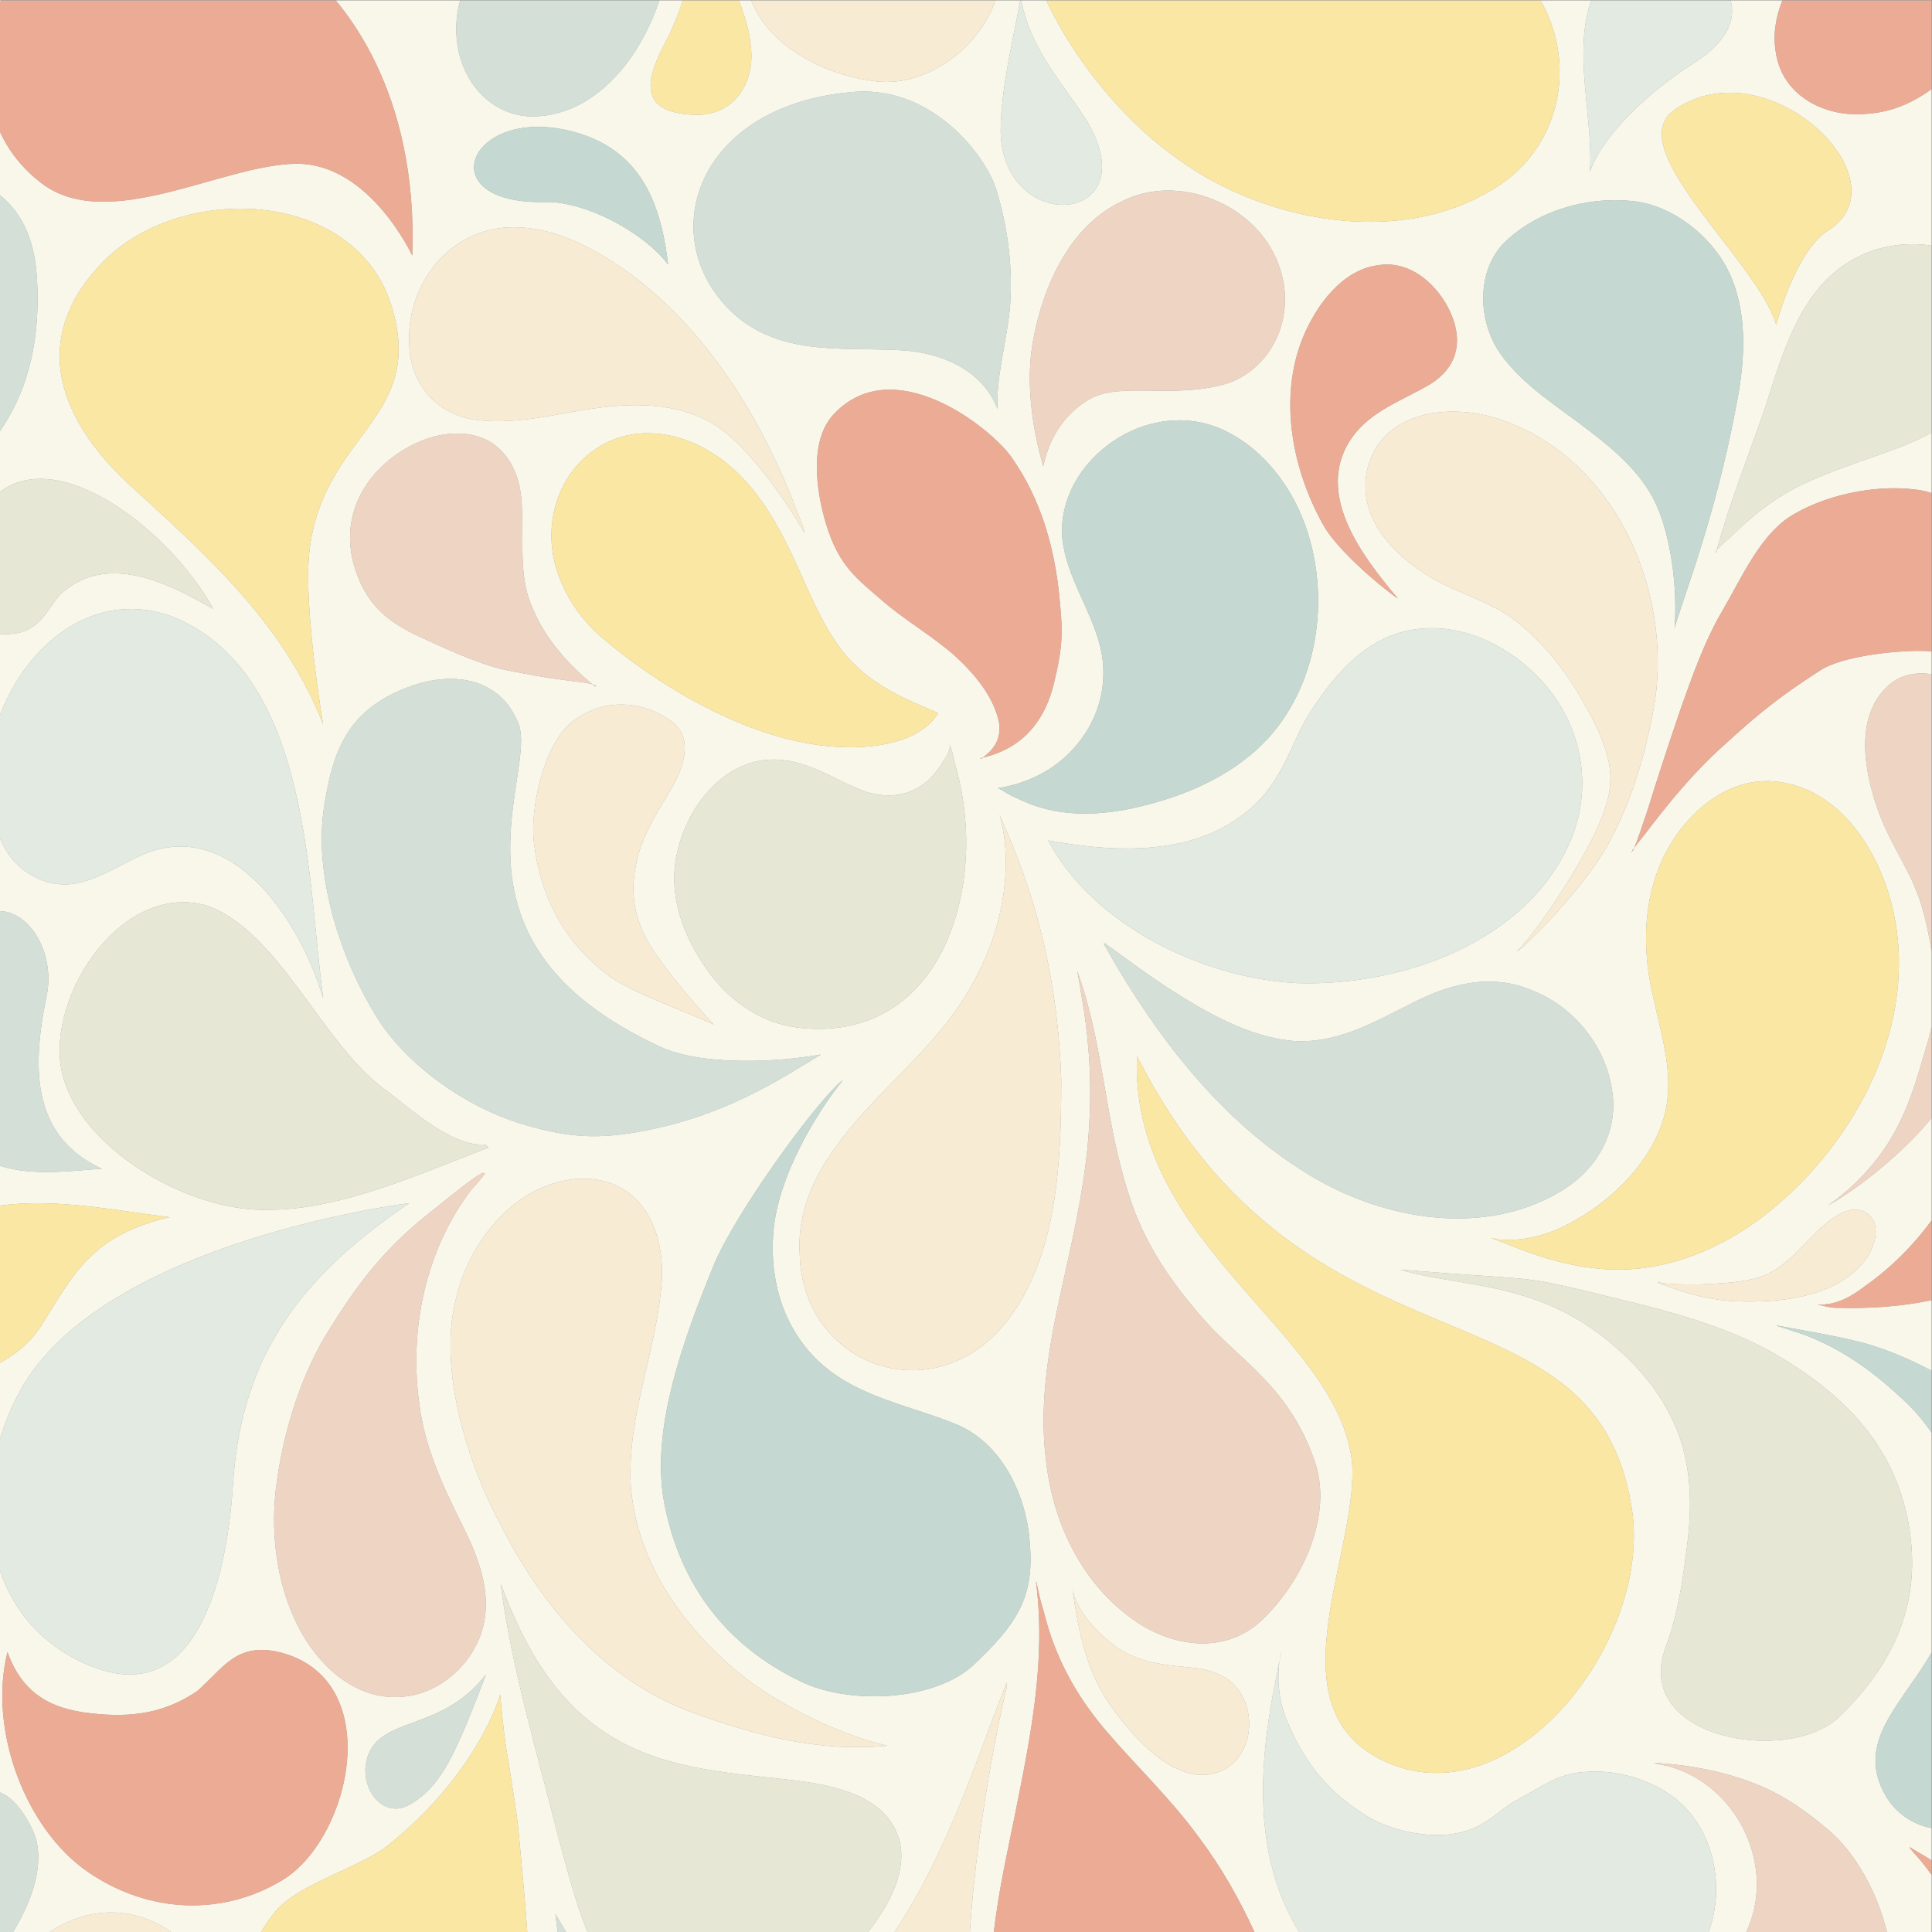 <?xml version="1.0" encoding="UTF-8" standalone="no"?>
<svg
   xmlns:dc="http://purl.org/dc/elements/1.1/"
   xmlns:cc="http://creativecommons.org/ns#"
   xmlns:rdf="http://www.w3.org/1999/02/22-rdf-syntax-ns#"
   xmlns:svg="http://www.w3.org/2000/svg"
   xmlns="http://www.w3.org/2000/svg"
   viewBox="0 0 788 788"
   height="788"
   width="788"
   xml:space="preserve"
   id="svg28"
   version="1.1"
   opacity="0.5"><rect x="0" y="0" width="788" height="788" fill="#333333" stroke="none"/><defs
     id="defs32" /><g
     transform="matrix(1.333,0,0,-1.333,0,788)"
     id="g36"><g
       transform="scale(0.1)"
       id="g38"><path
         id="path40"
         style="fill:#f3f0d5;fill-opacity:1;fill-rule:nonzero;stroke:none"
         d="m 0,5910 v -6.63 c 0.906,2.21 1.738,4.42 2.68,6.63 H 0" /><path
         id="path42"
         style="fill:#f3f0d5;fill-opacity:1;fill-rule:nonzero;stroke:none"
         d="m 5593.79,5206.34 c -101.5,-64.32 -159.04,-288.15 -159.04,-288.15 -45.67,153.52 -311.35,397.22 -346.37,551.81 -9.81,43.21 -1.58,79.46 34.51,104.83 165.31,116.23 380.78,23.2 483.15,-104.83 72.81,-91.08 88.37,-199.87 -12.25,-263.66 z M 5310.45,4660 c -62.97,-335.83 -163.01,-584.27 -186.66,-670.54 10,130.54 -13.59,277.82 -51.41,367.21 -40,96.66 -121.93,170 -205.25,233.33 -93.34,73.34 -206.68,140 -276.68,240 -70,100 -73.34,253.34 13.34,340 100,96.66 250,140 386.66,126.66 126.68,-10 256.68,-113.32 306.68,-233.32 53.32,-126.68 40,-273.34 13.32,-403.34 z m -246.66,-893.33 c -26.66,-156.67 -71.49,-312.8 -150,-450 C 4841.31,3190 4663.79,3010 4640.45,3000 c 88.28,87.86 220,313.34 246.68,376.67 23.32,53.33 43.32,106.67 40,166.67 -3.34,56.66 -26.68,113.33 -53.34,166.66 -33.34,63.34 -70,126.67 -116.66,183.34 -43.34,53.33 -93.34,103.33 -150,140 -60,36.66 -126.68,60 -190,90 -130,66.66 -270,190 -233.34,353.33 46.66,186.67 270,203.33 420,146.67 340,-123.34 510,-516.67 460,-856.67 z M 5090.45,2490 c 36.68,126.67 -6.66,250 -33.32,376.67 -33.34,143.33 -30,296.67 36.66,430 70,136.67 206.66,250 363.34,220 173.32,-30 283.32,-200 326.66,-356.67 96.66,-346.66 -83.34,-710 -343.34,-933.34 -120,-103.32 -266.66,-180 -426.66,-196.66 -130,-13.34 -253.34,16.66 -373.34,63.34 -26.66,10 -50,20 -76.66,30 0,0 3.34,0 6.66,0 l 6.68,-3.34 h -3.34 c 90,-10 170,13.34 250,60 116.66,66.66 226.66,176.66 266.66,310 z m 615.27,-286.66 c 53.32,-30 33.32,-100 6.66,-140 -70,-100 -204.96,-128.77 -316.66,-133.34 -113.34,-4.63 -190.37,5.21 -323.34,56.66 v 3.34 c 13.34,-10 126.66,-10 166.66,-6.66 56.68,3.32 116.68,6.66 170,30 60,30 103.34,83.32 150,130 36.68,33.32 96.68,86.66 146.68,60 z m -265.27,-440 c 200,-120 345.43,-264 395.43,-494 50,-243.34 -28.79,-437.391 -208.52,-610.899 -154.63,-149.3 -636.91,-67.441 -530.23,214.899 38.36,101.519 53.32,213.34 66.66,323.34 13.34,110 10,220 -26.66,323.32 -36.68,100 -103.34,190 -183.34,260 -236.66,216.66 -482.74,189.59 -670.12,246.82 406.66,-33.42 363.46,-16.82 560.12,-63.48 203.34,-50 413.34,-93.34 596.66,-200 z M 4283.67,503.891 c -420,140 -126.54,641.439 -146.54,931.439 -40,400 -680.12,665.1 -658.4,1244.91 519.98,-1024.36 1392.48,-654.3 1512.48,-1374.3 70,-389.999 -327.54,-922.049 -707.54,-802.049 z M 3870.45,963.34 c -116.66,-120 -290,-93.34 -413.34,0 -153.33,113.34 -236.66,296.66 -256.66,480 -23.34,186.66 13.33,370 53.33,550 36.67,163.32 73.33,330 80,496.66 6.67,130 -3.33,260 -26.67,386.67 -2.66,21.33 -7.4,42.67 -10.92,64 l -0.08,0.25 -2.33,15.75 c 0.67,-5.34 1.53,-10.67 2.41,-16 83.24,-233.23 80.95,-447.41 157.59,-684.01 46.67,-150 130,-270 233.33,-386.66 113.34,-126.66 260.9,-206.13 337.11,-434.67 51.41,-154.2 -30.43,-348.65 -153.77,-471.99 z m -136.8,-472.129 c -130.37,-52.809 -263.85,102.519 -329.04,192.641 -77.6,105.617 -103.89,226.398 -124.16,372.828 6.21,-59.039 58.98,-121.168 102.44,-158.461 46.56,-43.489 105.54,-68.36 167.62,-77.668 62.09,-12.43 127.26,-6.211 183.14,-34.18 114.87,-52.82 121.08,-242.351 0,-295.16 z M 3047.11,1830 c -230,-230 -590,-80 -600,240 -20,300 275.33,493.65 440,700 263.34,330 180,630 170,650 120,-260 180,-520 190,-810 0,-260 -10,-580 -200,-780 z m -65,-1010 c -120,-115 -385.97,-126.41 -535.97,-51.41 -175,85 -353.74,243.11 -412.36,537.35 -40,200.72 29.12,440.72 150,734.06 65.56,159.06 315.62,504.28 394.93,566.63 -95,-120.01 -196.6,-301.63 -211.6,-456.63 -15,-155 30,-310 150,-415 115,-100 270,-125 405,-180 140,-55 218.83,-215 228.83,-365 15,-170 -43.83,-250 -168.83,-370 z m -858.7,-150 c -240.79,87.031 -441.3,280.371 -591.3,575.37 -100,185 -192.39,474.63 -137.39,689.63 40,180 185,360 380,370 185,5 260,-155 250,-315 -15,-210 -105,-405 -95,-620 15,-220 140,-410 305,-555 115,-105 325,-210 480,-245 -205,-20 -396.47,29.59 -591.31,100 z M 1395.89,565.531 c -32.16,-67.66 -69.67,-132.191 -136.34,-172.191 -83.33,-53.34 -153.33,40 -140,120 23.34,153.34 226.67,90 367.01,274.57 0,0 -50.5,-137.828 -90.67,-222.379 z M 866.223,160 C 686.223,50 459.551,53.34 269.551,183.34 79.551,313.34 -37.109,616.68 22.891,856.68 c 50,-140 150,-180 280,-190 120,-10 210,10 300,70 80,70 120,150 250,120 C 1182.89,776.68 1076.22,290 866.223,160 Z m -22.446,1193.34 c 20,163.32 70,333.32 153.332,473.32 86.671,140 165.501,253.34 316.671,373.34 55.5,44.06 128.88,105.12 163.33,123.34 l 6.67,-3.34 c -13.33,-16.66 -26.67,-33.34 -40,-46.66 -143.33,-186.68 -193.33,-433.34 -160,-663.34 16.67,-126.66 70,-243.34 126.67,-356.66 50,-100 96.66,-210 66.66,-323.34 -30,-110 -130,-200 -243.33,-210 -136.67,-13.34 -246.671,83.34 -310.003,193.34 -73.328,130 -96.668,290 -80,440 z M 824.805,2210 c -230,-10 -560,170 -630,400 -70,230 170,610 440,530 220,-80 350,-420 539.995,-560 80,-60 210,-180 310,-170 l 10,-10 c -210,-80 -450,-190 -669.995,-190 z m 167.304,1236.14 c 26.561,166.56 69.741,293.53 259.741,363.86 141.06,52.21 282.67,23.06 335.26,-115 40,-105 -105,-391.66 40,-657.8 82.63,-151.65 230,-252.2 390,-327.2 125,-60 356.67,-50 495,-25 -135,-81.67 -291.66,-185 -538.33,-232.97 -143.68,-27.95 -237.37,-22.4 -381.67,21.99 -170.97,52.62 -350,180.98 -440,325.98 -105,170 -195.001,426.67 -160.001,646.14 z m -570.136,958.68 c -236.493,206.31 -351.082,470.25 -91.121,721.02 249.644,229.54 762.718,200.02 868.588,-155.37 102.8,-345.04 -215.014,-385.35 -253.217,-750.47 -17.59,-168.13 42.183,-523.83 42.183,-523.83 -116.07,294.96 -329.461,492.01 -566.433,708.65 z M 1417.11,5175 c 110,65 240,45 350,-5 235,-110 415,-320 540,-540 50,-90 95,-185 130,-280 10,-25 20,-45 25,-70 -60,105 -170,260 -265,325 -105,70 -235,75 -355,60 -130,-15 -270,-60 -405,-35 -115,25 -185,120 -185,235 -5,125 60,250 165,310 z m 331.16,335 c 38.72,-9.8 72.29,-23.37 101.55,-40 134.3,-76.27 176.49,-217.98 194.45,-367.78 -76.81,100.97 -255.86,194.03 -376.02,191.1 -218.23,-5.3 -257.92,107.06 -183.33,176.68 47.3,44.14 140.51,71.12 263.35,40 z m 859.93,120 c 158.54,13.7 281.31,-71.73 357.2,-160 42.9,-49.89 70.88,-100.69 81.71,-135 33.84,-107.14 50,-225 45,-335 -5,-115 -45,-230 -40,-340 -45,120 -175,175 -300,180 -185,10 -394.27,-22.59 -540,145 -125.3,144.11 -119.91,345.11 15.5,485 80.71,83.38 207.59,145.06 380.59,160 z M 2173.78,2930 c -56.67,76.67 -103.33,170 -110,270 -13.33,176.67 126.67,403.34 323.33,386.67 90,-6.67 166.67,-60 250,-93.33 60,-23.34 170,-36.67 243.34,80 16.35,26.02 26.66,36.66 26.66,66.66 v -10 c 6.67,-16.66 10,-33.33 13.34,-50 50,-166.66 50,-360 -13.34,-523.33 -70,-183.33 -223.33,-316.67 -460.97,-290 -112.48,12.62 -205.69,76.67 -272.36,163.33 z m -426.67,770 c 110,90 243.34,56.67 313.34,0 66.66,-56.66 23.33,-153.33 -13.34,-213.33 -43.33,-73.33 -90,-144.49 -103.33,-234.49 -16.67,-83.33 3.33,-165.51 46.67,-235.51 46.66,-73.33 133.33,-176.67 193.33,-240 -76.67,36.66 -257.33,99.31 -326.81,153.33 -125,97.2 -200.39,225 -223.19,401.67 -13.31,103.09 30.25,300.37 113.33,368.33 z m -60,573.34 c 0,110 53.34,216.66 150,273.33 100,60 223.34,46.67 323.34,-10 113.33,-63.33 190,-173.33 246.66,-290 53.34,-103.33 90,-216.67 160,-313.33 60,-83.34 143.34,-133.34 233.34,-173.34 23.33,-10 46.66,-20 70,-30 -3.34,-3.33 -40,-90 -223.34,-103.33 -368.57,-26.8 -750,280 -830,356.67 -76.66,76.66 -130,180 -130,290 z m 125.44,-455.52 c 3.18,-0.85 6.38,-1.75 9.56,-2.82 v -5 c -3.18,2.55 -6.38,5.2 -9.56,7.82 -26.82,7.18 -53.62,7.71 -80.44,12.18 -80,10 -100,15.45 -180,30.45 -65.48,12.28 -161.26,53.15 -250,94.55 -90,40 -158.45,82.68 -200,175 -90,200 30,360 170,425 75,35 165,45 235,0 70,-50 90,-130 90,-210 5,-105 -10,-205 35,-300 38.3,-90.95 108.69,-168.11 180.44,-227.18 z m 1426.88,287.61 c 13.33,-126.67 14.35,-165.43 -15.65,-288.76 -23.33,-93.33 -80,-191.66 -216.67,-223.33 l -3.33,-3.34 c 0,3.34 -17.21,-1.42 3.33,3.34 36.67,26.66 56.67,60 50,106.66 -16.66,80 -73.33,146.67 -130,200 -70,63.34 -153.33,110 -223.33,170 -80,70 -136.67,106.67 -176.67,240 -30.44,101.47 -51.22,253.36 23.34,333.34 183.33,196.66 480.11,-41.03 542.56,-128.34 100.14,-140 133.08,-296.24 146.42,-409.57 z M 3162.11,4875 c 30,160 110,345 270,420 155,80 365,10 455,-140 105,-180 11.99,-377.81 -143.4,-420 -157.63,-42.79 -311.6,7.21 -406.6,-42.79 -70,-40 -123.33,-106.36 -145,-207.21 -35,120 -55,265 -30,390 z M 3053.78,3500 c 86.67,13.34 170,53.34 230,120 76.67,83.34 110,196.67 83.33,310 -26.66,113.34 -103.33,213.34 -116.66,333.34 -10,120 56.66,230 153.33,296.66 96.67,66.67 220.01,86.67 330.01,40 116.66,-50 203.32,-156.66 250,-270 100,-243.33 50,-563.33 -163.34,-733.33 -106.66,-86.67 -243.34,-136.67 -380,-163.33 -113.34,-20 -226.67,-16.67 -330,36.66 -20,6.67 -36.67,20 -56.67,30 z m 916.67,-596.66 c -283.34,13.33 -623.34,173.33 -763.34,436.66 180,-33.33 392.4,-46.56 553.34,50 166.66,100 176.66,233.34 253.34,350 76.66,116.67 176.66,230 323.32,246.67 156.68,20 313.34,-70 406.68,-190 100,-130 126.66,-300 63.32,-453.33 -133.32,-316.67 -520,-450 -836.66,-440 z m -596.67,126.66 10,-6.66 h -0.74 c 66.92,-48.05 133.97,-98.74 204.07,-143.34 110,-70 233.34,-140 366.68,-153.33 133.32,-10 243.32,53.33 356.66,110 120,63.33 250,100 380,43.33 126.66,-50 226.66,-173.33 243.34,-313.33 16.66,-126.67 -53.34,-240.01 -163.34,-303.33 -233.34,-136.68 -533.34,-83.34 -753.34,46.66 -253.32,150 -443.33,383.34 -593.33,633.34 -16.67,26.66 -30,53.33 -46.67,80 3.03,0 3.42,0 5.93,0 -3.09,2.22 -6.17,4.46 -9.26,6.66 z m 613.35,1850 c 40,96.66 120,206.66 230,220 100,16.66 186.66,-63.34 223.32,-150 36.68,-86.66 16.68,-163.33 -63.32,-213.33 -83.34,-50 -180,-80 -240,-163.33 -110,-156.67 10,-333.34 110,-456.67 10,-13.33 20,-23.33 30,-36.67 -66.68,46.67 -180,146.67 -223.34,216.67 -100,173.33 -143.34,396.67 -66.66,583.33 z m 1446.66,870 c -9.65,55.51 -0.46,109.25 19.86,160 h -158.29 c 16.26,-57.81 -10.02,-126.45 -110.36,-190.23 -92.52,-57.17 -208.75,-154.02 -275.51,-249.77 -19.82,-28.43 -35.33,-56.77 -44.49,-83.95 1.68,27.25 1.37,55.35 -0.04,83.95 -6.95,142.6 -41.6,298.03 0.04,427.76 1.54,4.2 3.2,8.24 4.89,12.24 h -156.35 c 80.69,-139.52 76.87,-309.59 -4.05,-440 -34.59,-55.74 -83.2,-104.25 -145.33,-140 -288.67,-175.22 -694.47,-95.02 -953.3,89.93 -22.21,15.39 -44.34,32.12 -66.21,50.07 -135.83,111.39 -262.33,269.34 -343.41,440 h -76.71 c 31.51,-154.73 123.4,-246.78 202.11,-370 14.71,-25.11 25.39,-48.43 32.7,-70 80.64,-237.71 -255.95,-256.29 -294.55,0 -0.74,4.87 -1.39,9.81 -1.9,14.89 -9.67,121.01 46.03,348.31 58.82,425.11 h -76.02 c -3.47,-10.07 -7.4,-20.08 -11.9,-30 -63.34,-136.66 -215.47,-236.66 -358.8,-216.66 -152.91,19.12 -321,105.23 -376.34,246.66 h -37.66 c 18.14,-48.54 31.64,-94.07 34.84,-129.31 20,-120 -50,-230 -180,-220 -180,10 -130,130 -70,240 17.09,37.02 31.65,73.22 43.87,109.31 h -72.54 c -23.62,-72.2 -60.45,-142.09 -102.89,-196.66 -75,-95 -170,-158.34 -290,-158.34 -115,5 -195,90 -220,195 -13.09,58.32 -9.91,110.93 3.63,160 h -380.19 c 94.62,-114.59 167.84,-262.37 205.84,-440 22.18,-103.65 32.44,-217.4 27.91,-340.67 0,0 -129.76,281.06 -352.378,281.06 -225.383,0 -580.644,-217.44 -784.687,-57.44 C 81.426,5385.8 46.434,5425.49 19.805,5470 12.496,5482.23 6.035,5494.93 0,5507.84 V 5470 5314.24 C 56.723,5268.3 104.551,5194.9 112.891,5062.79 123.52,4894.37 95.859,4731.71 0,4592.51 V 4406.5 c 187.285,141.93 523.254,-123.59 652.891,-358.35 -103.328,57.28 -310,181.85 -460,51.85 C 144.539,4061.32 130.801,3961.61 0,3971.91 V 3723.6 c 83.852,220.9 295.969,393.22 537.273,297.49 415.024,-178.78 402.075,-806.03 451.848,-1164.81 -77.043,258 -295.574,568.83 -571.933,431.26 C 308.586,3234.58 210.527,3161.88 88.391,3238.59 48.574,3262.43 19.824,3300.56 0,3345.16 V 3123.55 C 90.875,3121.97 170.137,2995.26 142.324,2862.08 94.539,2633.29 101.863,2432.6 311.367,2335.43 224.16,2330.01 103.395,2311.38 0,2344.29 V 2222.7 c 167.574,22.63 346.227,-13.5 518.777,-35.65 C 279.68,2131.04 227.715,2016 126.582,1856.09 98.227,1810.41 53.168,1769.94 0,1741.66 v -232.79 c 15.211,51.05 35.562,100.05 60.535,145 C 310.535,2113.87 1251.85,2230 1251.85,2230 937.891,2016.82 738.723,1780 712.891,1370 c -14.59,-231.48 -90,-710 -450,-550 C 125.121,880.781 41.172,984.891 0,1105.2 V 426.789 C 54.961,407.809 104.871,315.102 112.891,273.34 129.879,184.789 93.148,88.731 40.23,0 H 151.195 c 137.977,89.551 273.528,69.312 372.36,0 h 275.074 c 14.391,24.34 29.219,44.25 41.82,60 63.328,83.34 261.971,138.141 342.751,201.969 212.69,168.031 317.25,364.691 347.25,464.691 6.66,-73.32 13.33,-143.32 26.66,-213.32 10,-70 23.34,-140 30,-210 9.57,-102.899 19.11,-202.379 26.21,-303.34 h 93.01 c -2.37,18.25 -4.76,36.582 -7.06,55 11.25,-18.211 22.16,-36.559 32.86,-55 h 65.26 c -38.63,94.531 -64.11,199.66 -90.28,295 -60,240 -145,525 -175,770 75,-200 175,-380 370,-485 160,-85 345,-95 520,-115 125,-15 290,-45 330,-185 23.49,-93.949 -29.6,-194.059 -95.76,-280 h 80.76 c 54.36,80.629 101.11,170.211 140.01,253.34 86.67,185.199 136.67,343.34 203.33,510 v -15.738 c -2.19,0 -89.32,-376.161 -112.84,-747.602 h 73.3 c 14.55,126.48 43.07,252.289 66.21,366.68 46.67,233.32 93.33,463.32 63.33,700 v 6.66 c 6.67,-30 13.34,-63.34 23.34,-93.34 33.33,-136.66 96.66,-253.32 186.66,-360 96.66,-113.32 203.34,-213.32 290,-333.32 65.56,-87.418 121.98,-186.059 167.8,-286.68 h 137.05 c -146.63,236.129 -123.03,528.672 -68.17,790 1.95,13.75 5.04,27.48 7.95,41.23 1.38,9.77 3.14,19.391 5.37,28.77 -1.37,-9.59 -3.34,-19.18 -5.37,-28.77 -9.03,-63.261 -0.63,-133.48 25.37,-191.23 53.34,-126.66 130,-220 250,-290 56.68,-33.32 138.69,-53.32 206.68,-53.32 136.66,0 180,73.32 243.32,106.66 76.68,40 126.68,83.34 213.34,86.66 90,6.68 183.34,-20 256.66,-70 128.97,-89.051 171.64,-271.871 117.63,-420 h 115.03 c 2.5,5.531 5.02,11.031 7.34,16.66 80,196.68 -40,433.34 -243.34,490 -16.66,3.34 -30,6.68 -46.66,10 h 13.34 c 60,-3.32 138.83,-14.648 206.66,-33.32 131.29,-36.168 208.03,-82.211 313.34,-170.531 C 5679.49,240.941 5746.07,115.621 5773.48,0 H 5910 v 174.75 c -8.34,12.031 -17.06,23.809 -26.21,35.25 -13.34,16.68 -26.66,30 -40,46.68 V 260 c 0,-1.648 29.78,-17.891 66.21,-40.461 v 98.293 c -53.55,10.777 -102.15,39.66 -136.21,92.168 -83.34,136.68 -3.15,236.66 76.85,353.34 20.45,28.461 40.62,59.25 59.36,91.762 v 672.778 c -23.12,34.64 -48.5,64.1 -74.12,88.78 -96.04,92.5 -195.43,166.68 -322.09,213.34 -23.34,6.66 -50,16.66 -73.34,23.34 l -2.15,2.15 c -2.38,0.51 -4,0.92 -4.51,1.17 h 3.34 l 1.17,-1.17 c 29.02,-6.35 187.85,-31.56 272.15,-55.49 66.1,-18.77 133.87,-47.93 199.55,-82.54 v 215.52 c -93.58,-19.36 -192.71,-26.43 -296.21,-22.98 -16.99,0.57 -36.66,6.66 -53.34,10 56.68,-3.34 103.34,23.34 146.68,56.66 77.09,54.26 146.74,123.25 202.87,200.57 v 313.28 c -83.93,-103.48 -219.52,-213.46 -316.21,-267.17 66.66,46.66 123.34,103.32 170,170 73.34,106.66 100,213.33 136.66,336.66 3.78,12.84 6.89,25.97 9.55,39.29 v 233.53 c -5.63,36.38 -13.35,73.32 -22.87,110.52 -33.34,130.17 -93.34,190 -140,316.66 -40,110 -73.34,276.67 20,373.34 39.52,42.57 90.84,53.17 142.87,45.23 v 70.05 c -14.75,0.92 -30.27,1.52 -46.87,1.38 -68.72,-0.53 -226.78,-16.21 -293.44,-59.55 -127.27,-82.73 -182.56,-127.11 -292.56,-227.11 -93.34,-83.34 -170,-176.67 -243.34,-273.34 -10.22,-12.75 -22.36,-27.48 -33.48,-42.64 -1.05,-2.45 -2.07,-4.9 -3.18,-7.36 l -6.68,-6.66 c 3.12,4.69 6.44,9.37 9.86,14.02 14.75,34.21 24.36,68.44 36.82,102.64 33.32,106.67 66.66,210 103.32,316.67 36.68,103.33 73.34,210 130,306.67 56.68,96.66 110,220 200,283.33 106.66,70 266.01,103.33 392.68,86.67 15.86,-1.87 31.52,-5.45 46.87,-10.27 v 184.17 c -31.95,-16.9 -64.6,-31.5 -96.21,-43.9 -96.66,-36.67 -196.66,-66.67 -290,-110 -86.66,-40 -160,-96.67 -226.66,-163.34 -15.65,-12.5 -31.17,-27.85 -44.06,-40.73 -0.53,-1.91 -1.12,-3.81 -1.62,-5.72 0.48,-0.15 1.15,-0.21 2.34,-0.21 l -3.34,-3.34 c 0.31,1.19 0.68,2.36 1,3.55 -0.9,0.26 -1,0.97 -1,3.12 l 2.62,2.6 c 39.98,146.77 98.41,290.42 147.38,434.07 56.68,173.33 110,376.66 286.68,463.32 67.16,33.59 147.84,44.94 222.87,33.26 V 5470 5638.74 c -57.08,-42.07 -122.9,-70.4 -196.21,-75.4 -126.66,-13.34 -260,53.34 -280,186.66" /><path
         id="path44"
         style="fill:#d8572c;fill-opacity:1;fill-rule:nonzero;stroke:none"
         d="m 5453.65,5910 c -20.32,-50.75 -29.51,-104.49 -19.86,-160 20,-133.32 153.34,-200 280,-186.66 73.31,5 139.13,33.33 196.21,75.4 V 5910 h -456.35" /><path
         id="path46"
         style="fill:#f2d7a8;fill-opacity:1;fill-rule:nonzero;stroke:none"
         d="m 2674.99,5663.34 c 143.33,-20 295.46,80 358.8,216.66 4.5,9.92 8.43,19.93 11.9,30 h -747.04 c 55.34,-141.43 223.43,-227.54 376.34,-246.66" /><path
         id="path48"
         style="fill:#aac2b0;fill-opacity:1;fill-rule:nonzero;stroke:none"
         d="m 1404.27,5750 c 25,-105 105,-190 220,-195 120,0 215,63.34 290,158.34 42.44,54.57 79.27,124.46 102.89,196.66 H 1407.9 c -13.54,-49.07 -16.72,-101.68 -3.63,-160" /><path
         id="path50"
         style="fill:#f8d049;fill-opacity:1;fill-rule:nonzero;stroke:none"
         d="m 3544.65,5470 c 21.87,-17.95 44,-34.68 66.21,-50.07 258.83,-184.95 664.63,-265.15 953.3,-89.93 62.13,35.75 110.74,84.26 145.33,140 80.92,130.41 84.74,300.48 4.05,440 h -1512.3 c 81.08,-170.66 207.58,-328.61 343.41,-440" /><path
         id="path52"
         style="fill:#c7d6c3;fill-opacity:1;fill-rule:nonzero;stroke:none"
         d="m 3062.89,5484.89 c 0.51,-5.08 1.16,-10.02 1.9,-14.89 38.6,-256.29 375.19,-237.71 294.55,0 -7.31,21.57 -17.99,44.89 -32.7,70 -78.71,123.22 -170.6,215.27 -202.11,370 h -2.82 c -12.79,-76.8 -68.49,-304.1 -58.82,-425.11" /><path
         id="path54"
         style="fill:#c7d6c3;fill-opacity:1;fill-rule:nonzero;stroke:none"
         d="m 4864.96,5470 c 1.41,-28.6 1.72,-56.7 0.04,-83.95 9.16,27.18 24.67,55.52 44.49,83.95 66.76,95.75 182.99,192.6 275.51,249.77 100.34,63.78 126.62,132.42 110.36,190.23 h -425.47 c -1.69,-4 -3.35,-8.04 -4.89,-12.24 -41.64,-129.73 -6.99,-285.16 -0.04,-427.76" /><path
         id="path56"
         style="fill:#f8d049;fill-opacity:1;fill-rule:nonzero;stroke:none"
         d="m 5122.89,5574.83 c -36.09,-25.37 -44.32,-61.62 -34.51,-104.83 35.02,-154.59 300.7,-398.29 346.37,-551.81 0,0 57.54,223.83 159.04,288.15 100.62,63.79 85.06,172.58 12.25,263.66 -102.37,128.03 -317.84,221.06 -483.15,104.83" /><path
         id="path58"
         style="fill:#f8d049;fill-opacity:1;fill-rule:nonzero;stroke:none"
         d="m 2115.83,5560.69 c 130,-10 200,100 180,220 -3.2,35.24 -16.7,80.77 -34.84,129.31 H 2089.7 c -12.22,-36.09 -26.78,-72.29 -43.87,-109.31 -60,-110 -110,-230 70,-240" /><path
         id="path60"
         style="fill:#f2d7a8;fill-opacity:1;fill-rule:nonzero;stroke:none"
         d="m 3057.11,3420 c 10,-20 93.34,-320 -170,-650 -164.67,-206.35 -460,-400 -440,-700 10,-320 370,-470 600,-240 190,200 200,520 200,780 -10,290 -70,550 -190,810" /><path
         id="path62"
         style="fill:#d0d0ac;fill-opacity:1;fill-rule:nonzero;stroke:none"
         d="m 2446.14,2766.67 c 237.64,-26.67 390.97,106.67 460.97,290 63.34,163.33 63.34,356.67 13.34,523.33 -3.34,16.67 -6.67,33.34 -13.34,50 v 10 c 0,-30 -10.31,-40.64 -26.66,-66.66 -73.34,-116.67 -183.34,-103.34 -243.34,-80 -83.33,33.33 -160,86.66 -250,93.33 -196.66,16.67 -336.66,-210 -323.33,-386.67 6.67,-100 53.33,-193.33 110,-270 66.67,-86.66 159.88,-150.71 272.36,-163.33" /><path
         id="path64"
         style="fill:#f2d7a8;fill-opacity:1;fill-rule:nonzero;stroke:none"
         d="m 1856.97,2930 c 69.48,-54.02 250.14,-116.67 326.81,-153.33 -60,63.33 -146.67,166.67 -193.33,240 -43.34,70 -63.34,152.18 -46.67,235.51 13.33,90 60,161.16 103.33,234.49 36.67,60 80,156.67 13.34,213.33 -70,56.67 -203.34,90 -313.34,0 -83.08,-67.96 -126.64,-265.24 -113.33,-368.33 22.8,-176.67 98.19,-304.47 223.19,-401.67" /><path
         id="path66"
         style="fill:#f8d049;fill-opacity:1;fill-rule:nonzero;stroke:none"
         d="m 2647.11,3626.67 c 183.34,13.33 220,100 223.34,103.33 -23.34,10 -46.67,20 -70,30 -90,40 -173.34,90 -233.34,173.34 -70,96.66 -106.66,210 -160,313.33 -56.66,116.67 -133.33,226.67 -246.66,290 -100,56.67 -223.34,70 -323.34,10 -96.66,-56.67 -150,-163.33 -150,-273.33 0,-110 53.34,-213.34 130,-290 80,-76.67 461.43,-383.47 830,-356.67" /><path
         id="path68"
         style="fill:#d8572c;fill-opacity:1;fill-rule:nonzero;stroke:none"
         d="m 3003.78,3590 3.33,3.34 c -20.54,-4.76 -3.33,0 -3.33,-3.34" /><path
         id="path70"
         style="fill:#d8572c;fill-opacity:1;fill-rule:nonzero;stroke:none"
         d="m 2550.45,4643.34 c -74.56,-79.98 -53.78,-231.87 -23.34,-333.34 40,-133.33 96.67,-170 176.67,-240 70,-60 153.33,-106.66 223.33,-170 56.67,-53.33 113.34,-120 130,-200 6.67,-46.66 -13.33,-80 -50,-106.66 136.67,31.67 193.34,130 216.67,223.33 30,123.33 28.98,162.09 15.65,288.76 -13.34,113.33 -46.28,269.57 -146.42,409.57 -62.45,87.31 -359.23,325 -542.56,128.34" /><path
         id="path72"
         style="fill:#8bb2a4;fill-opacity:1;fill-rule:nonzero;stroke:none"
         d="m 3440.45,3433.34 c 136.66,26.66 273.34,76.66 380,163.33 213.34,170 263.34,490 163.34,733.33 -46.68,113.34 -133.34,220 -250,270 -110,46.67 -233.34,26.67 -330.01,-40 -96.67,-66.66 -163.33,-176.66 -153.33,-296.66 13.33,-120 90,-220 116.66,-333.34 26.67,-113.33 -6.66,-226.66 -83.33,-310 -60,-66.66 -143.33,-106.66 -230,-120 20,-10 36.67,-23.33 56.67,-30 103.33,-53.33 216.66,-56.66 330,-36.66" /><path
         id="path74"
         style="fill:#c7d6c3;fill-opacity:1;fill-rule:nonzero;stroke:none"
         d="m 4807.11,3343.34 c 63.34,153.33 36.68,323.33 -63.32,453.33 -93.34,120 -250,210 -406.68,190 -146.66,-16.67 -246.66,-130 -323.32,-246.67 -76.68,-116.66 -86.68,-250 -253.34,-350 -160.94,-96.56 -373.34,-83.33 -553.34,-50 140,-263.33 480,-423.33 763.34,-436.66 316.66,-10 703.34,123.33 836.66,440" /><path
         id="path76"
         style="fill:#aac2b0;fill-opacity:1;fill-rule:nonzero;stroke:none"
         d="m 3423.78,2943.34 c 150,-250 340.01,-483.34 593.33,-633.34 220,-130 520,-183.34 753.34,-46.66 110,63.32 180,176.66 163.34,303.33 -16.68,140 -116.68,263.33 -243.34,313.33 -130,56.67 -260,20 -380,-43.33 -113.34,-56.67 -223.34,-120 -356.66,-110 -133.34,13.33 -256.68,83.33 -366.68,153.33 -70.1,44.6 -137.15,95.29 -204.07,143.34 -2.51,0 -2.9,0 -5.93,0 16.67,-26.67 30,-53.34 46.67,-80" /><path
         id="path78"
         style="fill:#aac2b0;fill-opacity:1;fill-rule:nonzero;stroke:none"
         d="m 3373.78,3030 c 3.09,-2.2 6.17,-4.44 9.26,-6.66 h 0.74 l -10,6.66" /><path
         id="path80"
         style="fill:#deaa88;fill-opacity:1;fill-rule:nonzero;stroke:none"
         d="m 3687.11,1870 c -103.33,116.66 -186.66,236.66 -233.33,386.66 -76.64,236.6 -74.35,450.78 -157.59,684.01 3.52,-21.33 8.26,-42.67 10.92,-64 23.34,-126.67 33.34,-256.67 26.67,-386.67 -6.67,-166.66 -43.33,-333.34 -80,-496.66 -40,-180 -76.67,-363.34 -53.33,-550 20,-183.34 103.33,-366.66 256.66,-480 123.34,-93.34 296.68,-120 413.34,0 123.34,123.34 205.18,317.79 153.77,471.99 -76.21,228.54 -223.77,308.01 -337.11,434.67" /><path
         id="path82"
         style="fill:#deaa88;fill-opacity:1;fill-rule:nonzero;stroke:none"
         d="m 3296.11,2940.92 0.08,-0.25 c -0.88,5.33 -1.74,10.66 -2.41,16 l 2.33,-15.75" /><path
         id="path84"
         style="fill:#f8d049;fill-opacity:1;fill-rule:nonzero;stroke:none"
         d="m 4823.79,2180 c -80,-46.66 -160,-70 -250,-60 h 3.34 l -6.68,3.34 c -3.32,0 -6.66,0 -6.66,0 26.66,-10 50,-20 76.66,-30 120,-46.68 243.34,-76.68 373.34,-63.34 160,16.66 306.66,93.34 426.66,196.66 260,223.34 440,586.68 343.34,933.34 -43.34,156.67 -153.34,326.67 -326.66,356.67 -156.68,30 -293.34,-83.33 -363.34,-220 -66.66,-133.33 -70,-286.67 -36.66,-430 26.66,-126.67 70,-250 33.32,-376.67 -40,-133.34 -150,-243.34 -266.66,-310" /><path
         id="path86"
         style="fill:#d8572c;fill-opacity:1;fill-rule:nonzero;stroke:none"
         d="m 5470.45,4326.67 c -90,-63.33 -143.32,-186.67 -200,-283.33 -56.66,-96.67 -93.32,-203.34 -130,-306.67 -36.66,-106.67 -70,-210 -103.32,-316.67 -12.46,-34.2 -22.07,-68.43 -36.82,-102.64 11.12,15.16 23.26,29.89 33.48,42.64 73.34,96.67 150,190 243.34,273.34 110,100 165.29,144.38 292.56,227.11 66.66,43.34 224.72,59.02 293.44,59.55 16.6,0.14 32.12,-0.46 46.87,-1.38 v 484.45 c -15.35,4.82 -31.01,8.4 -46.87,10.27 -126.67,16.66 -286.02,-16.67 -392.68,-86.67" /><path
         id="path88"
         style="fill:#d8572c;fill-opacity:1;fill-rule:nonzero;stroke:none"
         d="m 4997.13,3310 c 1.11,2.46 2.13,4.91 3.18,7.36 -3.42,-4.65 -6.74,-9.33 -9.86,-14.02 l 6.68,6.66" /><path
         id="path90"
         style="fill:#f2d7a8;fill-opacity:1;fill-rule:nonzero;stroke:none"
         d="m 4603.79,4623.34 c -150,56.66 -373.34,40 -420,-146.67 -36.66,-163.33 103.34,-286.67 233.34,-353.33 63.32,-30 130,-53.34 190,-90 56.66,-36.67 106.66,-86.67 150,-140 46.66,-56.67 83.32,-120 116.66,-183.34 26.66,-53.33 50,-110 53.34,-166.66 3.32,-60 -16.68,-113.34 -40,-166.67 -26.68,-63.33 -158.4,-288.81 -246.68,-376.67 23.34,10 200.86,190 273.34,316.67 78.51,137.2 123.34,293.33 150,450 50,340 -120,733.33 -460,856.67" /><path
         id="path92"
         style="fill:#8bb2a4;fill-opacity:1;fill-rule:nonzero;stroke:none"
         d="m 4990.45,5296.66 c -136.66,13.34 -286.66,-30 -386.66,-126.66 -86.68,-86.66 -83.34,-240 -13.34,-340 70,-100 183.34,-166.66 276.68,-240 83.32,-63.33 165.25,-136.67 205.25,-233.33 37.82,-89.39 61.41,-236.67 51.41,-367.21 23.65,86.27 123.69,334.71 186.66,670.54 26.68,130 40,276.66 -13.32,403.34 -50,120 -180,223.32 -306.68,233.32" /><path
         id="path94"
         style="fill:#d0d0ac;fill-opacity:1;fill-rule:nonzero;stroke:none"
         d="m 5251.45,4223.55 c 0.5,1.91 1.09,3.81 1.62,5.72 l -2.62,-2.6 c 0,-2.15 0.1,-2.86 1,-3.12" /><path
         id="path96"
         style="fill:#d0d0ac;fill-opacity:1;fill-rule:nonzero;stroke:none"
         d="m 5687.13,5126.66 c -176.68,-86.66 -230,-289.99 -286.68,-463.32 -48.97,-143.65 -107.4,-287.3 -147.38,-434.07 12.89,12.88 28.41,28.23 44.06,40.73 66.66,66.67 140,123.34 226.66,163.34 93.34,43.33 193.34,73.33 290,110 31.61,12.4 64.26,27 96.21,43.9 v 572.68 c -75.03,11.68 -155.71,0.33 -222.87,-33.26" /><path
         id="path98"
         style="fill:#d0d0ac;fill-opacity:1;fill-rule:nonzero;stroke:none"
         d="m 5253.79,4223.34 c -1.19,0 -1.86,0.06 -2.34,0.21 -0.32,-1.19 -0.69,-2.36 -1,-3.55 l 3.34,3.34" /><path
         id="path100"
         style="fill:#d8572c;fill-opacity:1;fill-rule:nonzero;stroke:none"
         d="m 4277.13,4080 c -10,13.34 -20,23.34 -30,36.67 -100,123.33 -220,300 -110,456.67 60,83.33 156.66,113.33 240,163.33 80,50 100,126.67 63.32,213.33 -36.66,86.66 -123.32,166.66 -223.32,150 -110,-13.34 -190,-123.34 -230,-220 -76.68,-186.66 -33.34,-410 66.66,-583.33 43.34,-70 156.66,-170 223.34,-216.67" /><path
         id="path102"
         style="fill:#deaa88;fill-opacity:1;fill-rule:nonzero;stroke:none"
         d="m 5767.13,3803.34 c -93.34,-96.67 -60,-263.34 -20,-373.34 46.66,-126.66 106.66,-186.49 140,-316.66 9.52,-37.2 17.24,-74.14 22.87,-110.52 v 845.75 c -52.03,7.94 -103.35,-2.66 -142.87,-45.23" /><path
         id="path104"
         style="fill:#deaa88;fill-opacity:1;fill-rule:nonzero;stroke:none"
         d="m 5763.79,2393.34 c -46.66,-66.68 -103.34,-123.34 -170,-170 96.69,53.71 232.28,163.69 316.21,267.17 v 278.78 c -2.66,-13.32 -5.77,-26.45 -9.55,-39.29 -36.66,-123.33 -63.32,-230 -136.66,-336.66" /><path
         id="path106"
         style="fill:#f2d7a8;fill-opacity:1;fill-rule:nonzero;stroke:none"
         d="m 5409.04,2013.34 c -53.32,-23.34 -113.32,-26.68 -170,-30 -40,-3.34 -153.32,-3.34 -166.66,6.66 v -3.34 c 132.97,-51.45 210,-61.29 323.34,-56.66 111.7,4.57 246.66,33.34 316.66,133.34 26.66,40 46.66,110 -6.66,140 -50,26.66 -110,-26.68 -146.68,-60 -46.66,-46.68 -90,-100 -150,-130" /><path
         id="path108"
         style="fill:#d8572c;fill-opacity:1;fill-rule:nonzero;stroke:none"
         d="m 5707.13,1976.66 c -43.34,-33.32 -90,-60 -146.68,-56.66 16.68,-3.34 36.35,-9.43 53.34,-10 103.5,-3.45 202.63,3.62 296.21,22.98 v 244.25 c -56.13,-77.32 -125.78,-146.31 -202.87,-200.57" /><path
         id="path110"
         style="fill:#8bb2a4;fill-opacity:1;fill-rule:nonzero;stroke:none"
         d="m 5433.79,1856.66 c 0.51,-0.25 2.13,-0.66 4.51,-1.17 l -1.17,1.17 h -3.34" /><path
         id="path112"
         style="fill:#8bb2a4;fill-opacity:1;fill-rule:nonzero;stroke:none"
         d="m 5773.79,410 c 34.06,-52.508 82.66,-81.391 136.21,-92.168 v 537.27 c -18.74,-32.512 -38.91,-63.301 -59.36,-91.762 -80,-116.68 -160.19,-216.66 -76.85,-353.34" /><path
         id="path114"
         style="fill:#8bb2a4;fill-opacity:1;fill-rule:nonzero;stroke:none"
         d="m 5438.3,1855.49 2.15,-2.15 c 23.34,-6.68 50,-16.68 73.34,-23.34 126.66,-46.66 226.05,-120.84 322.09,-213.34 25.62,-24.68 51,-54.14 74.12,-88.78 v 189.58 c -65.68,34.61 -133.45,63.77 -199.55,82.54 -84.3,23.93 -243.13,49.14 -272.15,55.49" /><path
         id="path116"
         style="fill:#d8572c;fill-opacity:1;fill-rule:nonzero;stroke:none"
         d="m 5843.79,260 v -3.32 c 13.34,-16.68 26.66,-30 40,-46.68 9.15,-11.441 17.87,-23.219 26.21,-35.25 v 44.789 c -36.43,22.57 -66.21,38.813 -66.21,40.461" /><path
         id="path118"
         style="fill:#c7d6c3;fill-opacity:1;fill-rule:nonzero;stroke:none"
         d="m 3915.08,831.23 c 2.03,9.59 4,19.18 5.37,28.77 -2.23,-9.379 -3.99,-19 -5.37,-28.77" /><path
         id="path120"
         style="fill:#c7d6c3;fill-opacity:1;fill-rule:nonzero;stroke:none"
         d="m 5110.45,420 c -73.32,50 -166.66,76.68 -256.66,70 -86.66,-3.32 -136.66,-46.66 -213.34,-86.66 -63.32,-33.34 -106.66,-106.66 -243.32,-106.66 -67.99,0 -150,20 -206.68,53.32 -120,70 -196.66,163.34 -250,290 -26,57.75 -34.4,127.969 -25.37,191.23 -2.91,-13.75 -6,-27.48 -7.95,-41.23 -54.86,-261.328 -78.46,-553.871 68.17,-790 h 1252.78 c 54.01,148.129 11.34,330.949 -117.63,420" /><path
         id="path122"
         style="fill:#f2d7a8;fill-opacity:1;fill-rule:nonzero;stroke:none"
         d="m 3733.65,786.371 c -55.88,27.969 -121.05,21.75 -183.14,34.18 -62.08,9.308 -121.06,34.179 -167.62,77.668 -43.46,37.293 -96.23,99.422 -102.44,158.461 20.27,-146.43 46.56,-267.211 124.16,-372.828 65.19,-90.122 198.67,-245.45 329.04,-192.641 121.08,52.809 114.87,242.34 0,295.16" /><path
         id="path124"
         style="fill:#d8572c;fill-opacity:1;fill-rule:nonzero;stroke:none"
         d="m 3380.45,620 c -90,106.68 -153.33,223.34 -186.66,360 -10,30 -16.67,63.34 -23.34,93.34 v -6.66 C 3200.45,830 3153.79,600 3107.12,366.68 3083.98,252.289 3055.46,126.48 3040.91,0 h 797.34 c -45.82,100.621 -102.24,199.262 -167.8,286.68 -86.66,120 -193.34,220 -290,333.32" /><path
         id="path126"
         style="fill:#f2d7a8;fill-opacity:1;fill-rule:nonzero;stroke:none"
         d="M 3080.45,763.34 C 3013.79,596.68 2963.79,438.539 2877.12,253.34 2838.22,170.211 2791.47,80.629 2737.11,0 h 230.5 c 23.52,371.441 110.65,747.602 112.84,747.602 v 15.738" /><path
         id="path128"
         style="fill:#deaa88;fill-opacity:1;fill-rule:nonzero;stroke:none"
         d="m 3337.11,4692.21 c 95,50 248.97,0 406.6,42.79 155.39,42.19 248.4,240 143.4,420 -90,150 -300,220 -455,140 -160,-75 -240,-260 -270,-420 -25,-125 -5,-270 30,-390 21.67,100.85 75,167.21 145,207.21" /><path
         id="path130"
         style="fill:#aac2b0;fill-opacity:1;fill-rule:nonzero;stroke:none"
         d="m 2212.11,4985 c 145.73,-167.59 355,-135 540,-145 125,-5 255,-60 300,-180 -5,110 35,225 40,340 5,110 -11.16,227.86 -45,335 -10.83,34.31 -38.81,85.11 -81.71,135 -75.89,88.27 -198.66,173.7 -357.2,160 -173,-14.94 -299.88,-76.62 -380.59,-160 -135.41,-139.89 -140.8,-340.89 -15.5,-485" /><path
         id="path132"
         style="fill:#deaa88;fill-opacity:1;fill-rule:nonzero;stroke:none"
         d="m 1597.11,4345 c 0,80 -20,160 -90,210 -70,45 -160,35 -235,0 -140,-65 -260,-225 -170,-425 41.55,-92.32 110,-135 200,-175 88.74,-41.4 184.52,-82.27 250,-94.55 80,-15 100,-20.45 180,-30.45 26.82,-4.47 53.62,-5 80.44,-12.18 -71.75,59.07 -142.14,136.23 -180.44,227.18 -45,95 -30,195 -35,300" /><path
         id="path134"
         style="fill:#deaa88;fill-opacity:1;fill-rule:nonzero;stroke:none"
         d="m 1822.11,3815 c -3.18,1.07 -6.38,1.97 -9.56,2.82 3.18,-2.62 6.38,-5.27 9.56,-7.82 v 5" /><path
         id="path136"
         style="fill:#f2d7a8;fill-opacity:1;fill-rule:nonzero;stroke:none"
         d="m 1437.11,4630 c 135,-25 275,20 405,35 120,15 250,10 355,-60 95,-65 205,-220 265,-325 -5,25 -15,45 -25,70 -35,95 -80,190 -130,280 -125,220 -305,430 -540,540 -110,50 -240,70 -350,5 -105,-60 -170,-185 -165,-310 0,-115 70,-210 185,-235" /><path
         id="path138"
         style="fill:#aac2b0;fill-opacity:1;fill-rule:nonzero;stroke:none"
         d="m 1592.11,2474.02 c 144.3,-44.39 237.99,-49.94 381.67,-21.99 246.67,47.97 403.33,151.3 538.33,232.97 -138.33,-25 -370,-35 -495,25 -160,75 -307.37,175.55 -390,327.2 -145,266.14 0,552.8 -40,657.8 -52.59,138.06 -194.2,167.21 -335.26,115 -190,-70.33 -233.18,-197.3 -259.741,-363.86 -35,-219.47 55.001,-476.14 160.001,-646.14 90,-145 269.03,-273.36 440,-325.98" /><path
         id="path140"
         style="fill:#8bb2a4;fill-opacity:1;fill-rule:nonzero;stroke:none"
         d="m 2922.11,1555 c -135,55 -290,80 -405,180 -120,105 -165,260 -150,415 15,155 116.6,336.62 211.6,456.63 -79.31,-62.35 -329.37,-407.57 -394.93,-566.63 -120.88,-293.34 -190,-533.34 -150,-734.06 58.62,-294.24 237.36,-452.35 412.36,-537.35 150,-75 415.97,-63.59 535.97,51.41 125,120 183.83,200 168.83,370 -10,150 -88.83,310 -228.83,365" /><path
         id="path142"
         style="fill:#f2d7a8;fill-opacity:1;fill-rule:nonzero;stroke:none"
         d="m 1929.72,1370 c -10,215 80,410 95,620 10,160 -65,320 -250,315 -195,-10 -340,-190 -380,-370 -55,-215 37.39,-504.63 137.39,-689.63 150,-294.999 350.51,-488.339 591.3,-575.37 194.84,-70.41 386.31,-120 591.31,-100 -155,35 -365,140 -480,245 -165,145 -290,335 -305,555" /><path
         id="path144"
         style="fill:#d0d0ac;fill-opacity:1;fill-rule:nonzero;stroke:none"
         d="m 2752.11,280 c -40,140 -205,170 -330,185 -175,20 -360,30 -520,115 -195,105 -295,285 -370,485 30,-245 115,-530 175,-770 26.17,-95.34 51.65,-200.469 90.28,-295 h 858.96 c 66.16,85.941 119.25,186.051 95.76,280" /><path
         id="path146"
         style="fill:#aac2b0;fill-opacity:1;fill-rule:nonzero;stroke:none"
         d="m 1706.33,0 h 25.8 c -10.7,18.441 -21.61,36.789 -32.86,55 2.3,-18.418 4.69,-36.75 7.06,-55" /><path
         id="path148"
         style="fill:#deaa88;fill-opacity:1;fill-rule:nonzero;stroke:none"
         d="m 1233.78,720 c 113.33,10 213.33,100 243.33,210 30,113.34 -16.66,223.34 -66.66,323.34 -56.67,113.32 -110,230 -126.67,356.66 -33.33,230 16.67,476.66 160,663.34 13.33,13.32 26.67,30 40,46.66 l -6.67,3.34 c -34.45,-18.22 -107.83,-79.28 -163.33,-123.34 -151.17,-120 -230,-233.34 -316.671,-373.34 -83.332,-140 -133.332,-310 -153.332,-473.32 -16.668,-150 6.672,-310 80,-440 63.332,-110 173.333,-206.68 310.003,-193.34" /><path
         id="path150"
         style="fill:#f8d049;fill-opacity:1;fill-rule:nonzero;stroke:none"
         d="m 1557.11,513.34 c -13.33,70 -20,140 -26.66,213.32 C 1500.45,626.66 1395.89,430 1183.2,261.969 1102.42,198.141 903.777,143.34 840.449,60 827.848,44.25 813.02,24.34 798.629,0 h 814.691 c -7.1,100.961 -16.64,200.441 -26.21,303.34 -6.66,70 -20,140 -30,210" /><path
         id="path152"
         style="fill:#d0d0ac;fill-opacity:1;fill-rule:nonzero;stroke:none"
         d="m 4283.67,2026.82 c 187.38,-57.23 433.46,-30.16 670.12,-246.82 80,-70 146.66,-160 183.34,-260 36.66,-103.32 40,-213.32 26.66,-323.32 -13.34,-110 -28.3,-221.821 -66.66,-323.34 -106.68,-282.34 375.6,-364.199 530.23,-214.899 179.73,173.508 258.52,367.559 208.52,610.899 -50,230 -195.43,374 -395.43,494 -183.32,106.66 -393.32,150 -596.66,200 -196.66,46.66 -153.46,30.06 -560.12,63.48" /><path
         id="path154"
         style="fill:#deaa88;fill-opacity:1;fill-rule:nonzero;stroke:none"
         d="m 5593.79,312.809 c -105.31,88.32 -182.05,134.363 -313.34,170.531 -67.83,18.672 -146.66,30 -206.66,33.32 h -13.34 c 16.66,-3.32 30,-6.66 46.66,-10 C 5310.45,450 5430.45,213.34 5350.45,16.66 5348.13,11.031 5345.61,5.531 5343.11,0 h 430.37 c -27.41,115.621 -93.99,240.941 -179.69,312.809" /><path
         id="path156"
         style="fill:#d0d0ac;fill-opacity:1;fill-rule:nonzero;stroke:none"
         d="m 1484.8,2410 c -100,-10 -230,110 -310,170 -189.995,140 -319.995,480 -539.995,560 -270,80 -510,-300 -440,-530 70,-230 400,-410 630,-400 219.995,0 459.995,110 669.995,190 l -10,10" /><path
         id="path158"
         style="fill:#c7d6c3;fill-opacity:1;fill-rule:nonzero;stroke:none"
         d="m 262.891,820 c 360,-160 435.41,318.52 450,550 25.832,410 225,646.82 538.959,860 0,0 -941.315,-116.13 -1191.315,-576.13 C 35.562,1608.92 15.211,1559.92 0,1508.87 V 1105.2 C 41.172,984.891 125.121,880.781 262.891,820" /><path
         id="path160"
         style="fill:#d8572c;fill-opacity:1;fill-rule:nonzero;stroke:none"
         d="m 852.891,856.68 c -130,30 -170,-50 -250,-120 -90,-60 -180,-80 -300,-70 -130,10 -230,50 -280,190 -60,-240 56.66,-543.34 246.66,-673.34 C 459.551,53.34 686.223,50 866.223,160 1076.22,290 1182.89,776.68 852.891,856.68" /><path
         id="path162"
         style="fill:#aac2b0;fill-opacity:1;fill-rule:nonzero;stroke:none"
         d="m 1119.55,513.34 c -13.33,-80 56.67,-173.34 140,-120 66.67,40 104.18,104.531 136.34,172.191 40.17,84.551 90.67,222.379 90.67,222.379 C 1346.22,603.34 1142.89,666.68 1119.55,513.34" /><path
         id="path164"
         style="fill:#f8d049;fill-opacity:1;fill-rule:nonzero;stroke:none"
         d="M 126.582,1856.09 C 227.715,2016 279.68,2131.04 518.777,2187.05 346.227,2209.2 167.574,2245.33 0,2222.7 v -481.04 c 53.168,28.28 98.227,68.75 126.582,114.43" /><path
         id="path166"
         style="fill:#c7d6c3;fill-opacity:1;fill-rule:nonzero;stroke:none"
         d="m 88.391,3238.59 c 122.136,-76.71 220.195,-4.01 328.797,48.95 276.359,137.57 494.89,-173.26 571.933,-431.26 -49.773,358.78 -36.824,986.03 -451.848,1164.81 C 295.969,4116.82 83.852,3944.5 0,3723.6 v -378.44 c 19.824,-44.6 48.574,-82.73 88.391,-106.57" /><path
         id="path168"
         style="fill:#f8d049;fill-opacity:1;fill-rule:nonzero;stroke:none"
         d="m 946.223,4220 c 38.203,365.12 356.017,405.43 253.217,750.47 -105.87,355.39 -618.944,384.91 -868.588,155.37 -259.961,-250.77 -145.372,-514.71 91.121,-721.02 236.972,-216.64 450.363,-413.69 566.433,-708.65 0,0 -59.773,355.7 -42.183,523.83" /><path
         id="path170"
         style="fill:#aac2b0;fill-opacity:1;fill-rule:nonzero;stroke:none"
         d="M 112.891,5062.79 C 104.551,5194.9 56.723,5268.3 0,5314.24 v -721.73 c 95.859,139.2 123.52,301.86 112.891,470.28" /><path
         id="path172"
         style="fill:#d0d0ac;fill-opacity:1;fill-rule:nonzero;stroke:none"
         d="m 192.891,4100 c 150,130 356.672,5.43 460,-51.85 C 523.254,4282.91 187.285,4548.43 0,4406.5 v -434.59 c 130.801,-10.3 144.539,89.41 192.891,128.09" /><path
         id="path174"
         style="fill:#d8572c;fill-opacity:1;fill-rule:nonzero;stroke:none"
         d="m 124.395,5352.95 c 204.043,-160 559.304,57.44 784.687,57.44 222.618,0 352.378,-281.06 352.378,-281.06 4.53,123.27 -5.73,237.02 -27.91,340.67 -38,177.63 -111.22,325.41 -205.84,440 L 2.68,5910 C 1.738,5907.79 0.906,5905.58 0,5903.37 v -395.53 c 6.035,-12.91 12.496,-25.61 19.805,-37.84 26.629,-44.51 61.621,-84.2 104.59,-117.05" /><path
         id="path176"
         style="fill:#8bb2a4;fill-opacity:1;fill-rule:nonzero;stroke:none"
         d="m 1668.25,5293.32 c 120.16,2.93 299.21,-90.13 376.02,-191.1 -17.96,149.8 -60.15,291.51 -194.45,367.78 -29.26,16.63 -62.83,30.2 -101.55,40 -122.84,31.12 -216.05,4.14 -263.35,-40 -74.59,-69.62 -34.9,-181.98 183.33,-176.68" /><path
         id="path178"
         style="fill:#f2d7a8;fill-opacity:1;fill-rule:nonzero;stroke:none"
         d="m 151.195,0 h 372.36 C 424.723,69.312 289.172,89.551 151.195,0" /><path
         id="path180"
         style="fill:#aac2b0;fill-opacity:1;fill-rule:nonzero;stroke:none"
         d="M 311.367,2335.43 C 101.863,2432.6 94.539,2633.29 142.324,2862.08 170.137,2995.26 90.875,3121.97 0,3123.55 v -779.26 c 103.395,-32.91 224.16,-14.28 311.367,-8.86" /><path
         id="path182"
         style="fill:#f8d049;fill-opacity:1;fill-rule:nonzero;stroke:none"
         d="m 3478.73,2680.24 c -21.72,-579.81 618.4,-844.91 658.4,-1244.91 20,-290 -273.46,-791.439 146.54,-931.439 380,-120 777.54,412.05 707.54,802.049 -120,720 -992.5,349.94 -1512.48,1374.3" /><path
         id="path184"
         style="fill:#aac2b0;fill-opacity:1;fill-rule:nonzero;stroke:none"
         d="M 112.891,273.34 C 104.871,315.102 54.961,407.809 0,426.789 V 0 h 40.23 c 52.918,88.731 89.648,184.789 72.66,273.34" /></g></g></svg>
